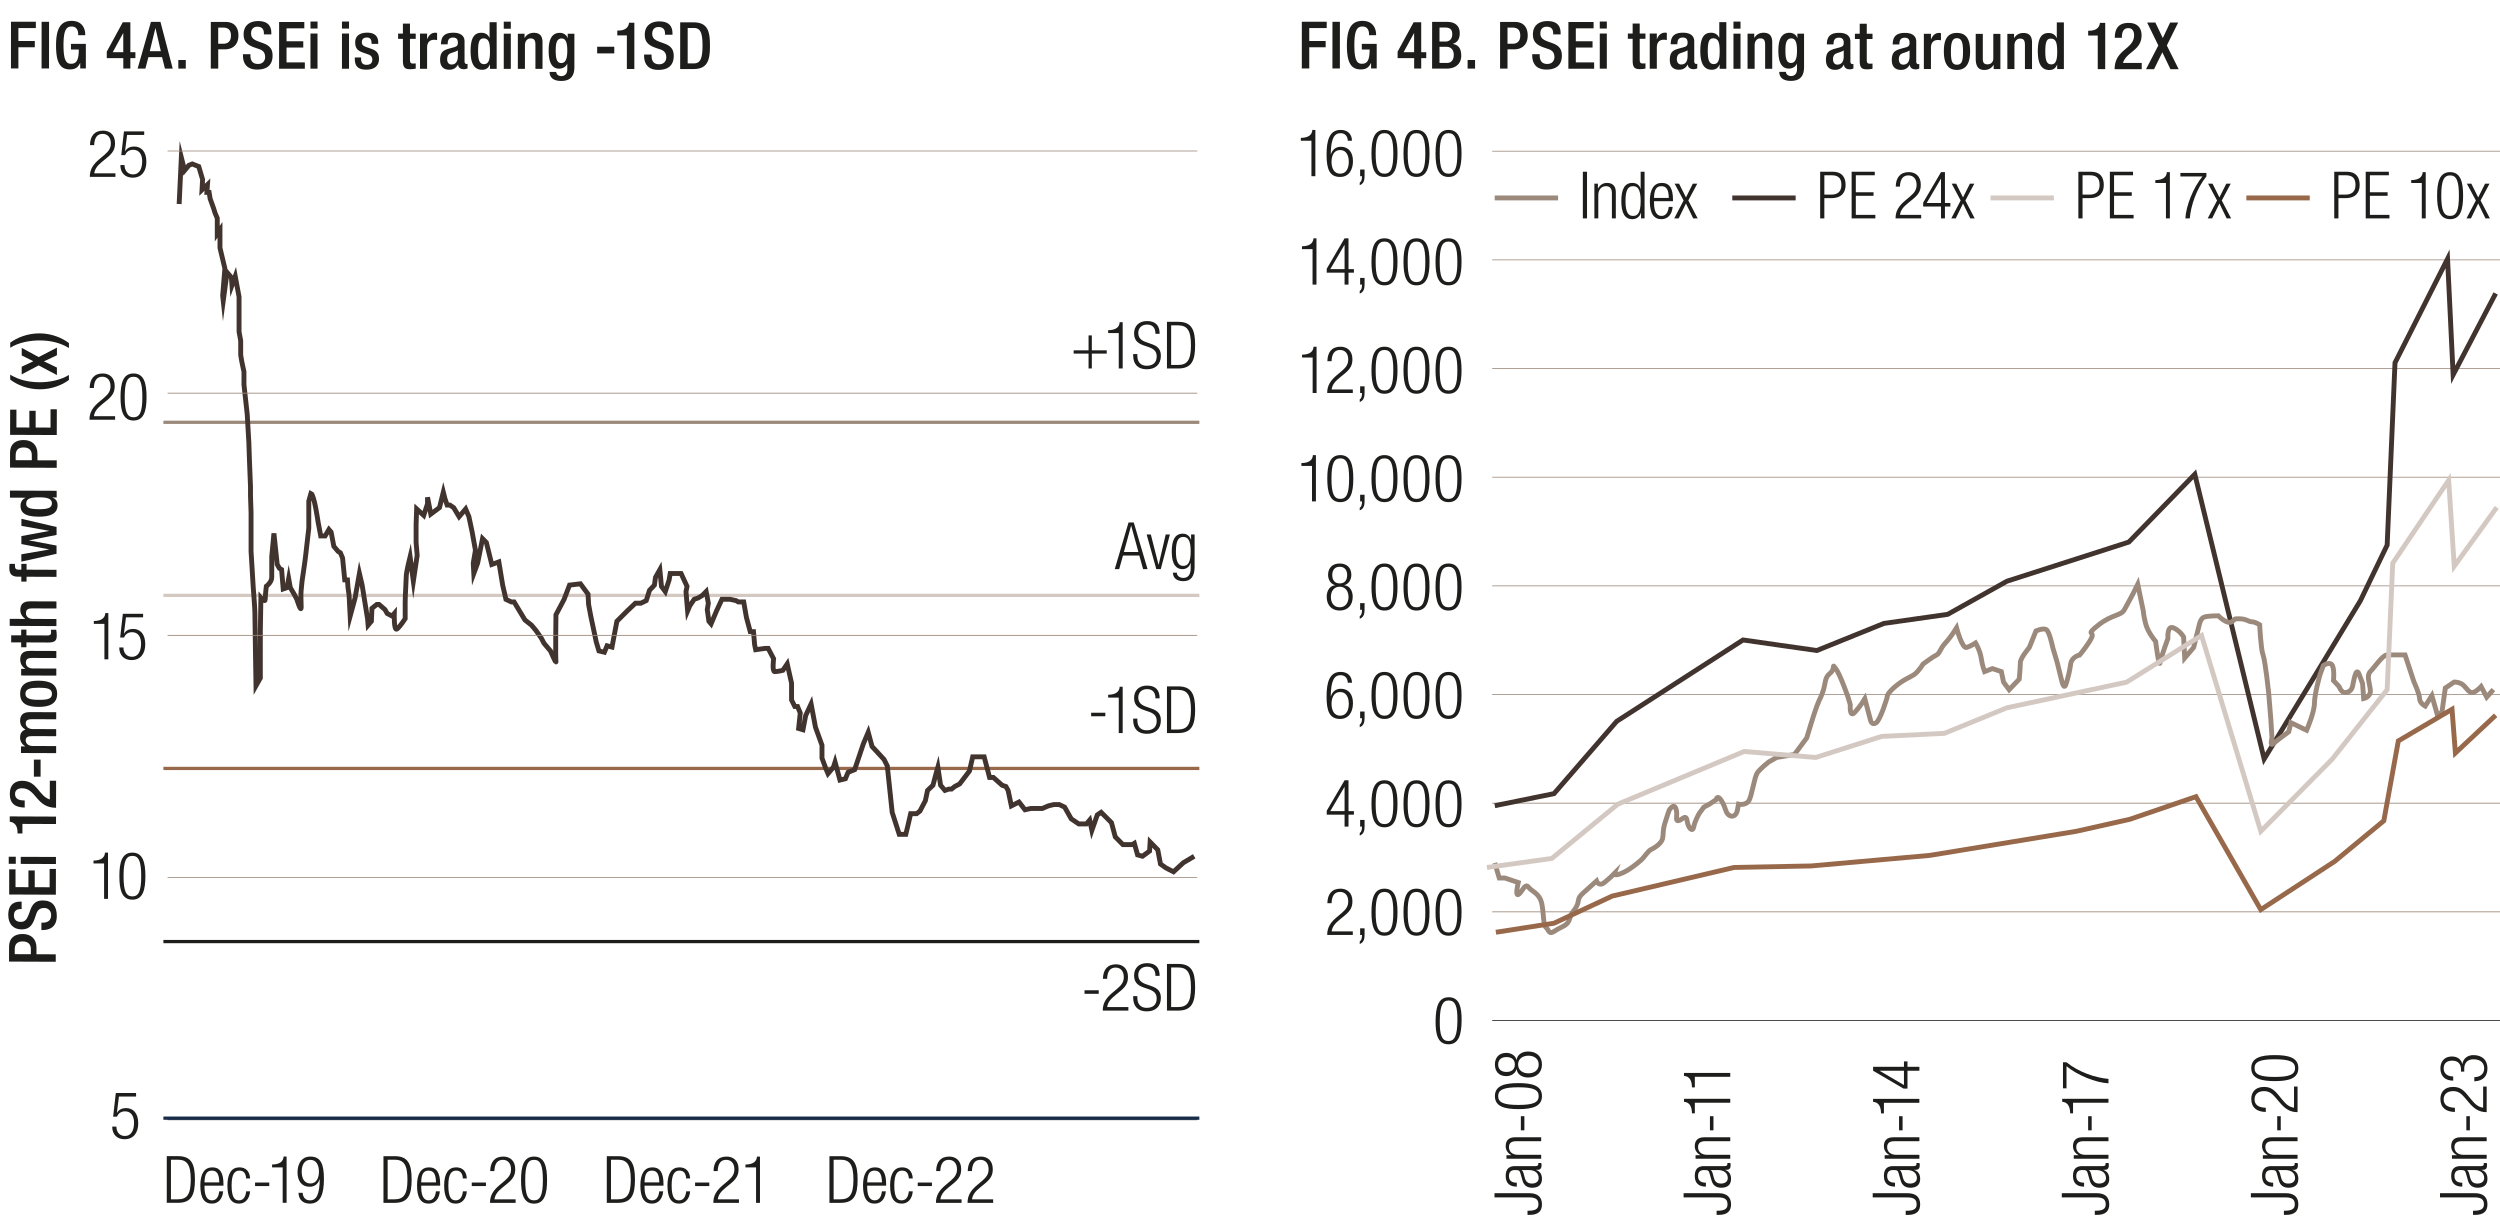<svg xmlns="http://www.w3.org/2000/svg" id="Formated" viewBox="0 0 765 376.27"><defs><style>.cls-1,.cls-11,.cls-2,.cls-3,.cls-4,.cls-9{fill:none}.cls-1,.cls-11,.cls-2,.cls-4{stroke-miterlimit:10;stroke-width:1.5px}.cls-1{stroke:#976849}.cls-2{stroke:#9b897c}.cls-3{stroke:#9c8a7d}.cls-3,.cls-9{stroke-linejoin:round;stroke-width:.25px}.cls-4{stroke:#41332e}.cls-9{stroke:#1d1d1b}.cls-11{stroke:#d4c9c2}.cls-12{fill:#1d1d1b;stroke-width:0}</style></defs><g><path d="M2.77 294.24v-4.52c.01-2.74 1.74-3.93 4.18-3.92 2.56.01 4.22 1.52 4.21 4.2v2l5.9.02v2.28l-14.29-.06Zm6.67-2.25v-1.62c0-1.22-.65-2.28-2.45-2.29-1.54 0-2.48.61-2.48 2.43v1.46l4.94.02ZM12.66 282.34h.36c1.74 0 2.62-.75 2.63-2.33 0-1.44-1.02-2.16-2.08-2.17-1.5 0-2.16.75-2.54 2.03l-.54 1.56c-.8 2.08-1.89 2.97-3.93 2.96-2.6 0-4.04-1.78-4.03-4.46 0-3.66 2.29-4.03 3.77-4.03h.32v2.28h-.3c-1.3 0-2.06.57-2.06 1.99 0 .98.54 1.92 2.06 1.93 1.22 0 1.84-.61 2.42-2.13l.56-1.54c.72-2.02 1.83-2.89 3.79-2.89 3.04.01 4.3 1.86 4.29 4.74 0 3.54-2.37 4.33-4.37 4.32h-.34v-2.28ZM2.81 273.74v-7.72h1.94v5.44l3.95.02v-5.12h1.93v5.12l4.55.02v-5.6h1.93l-.02 7.88-14.28-.06ZM2.67 264.33v-2.16h2.16v2.16H2.67Zm3.68.02v-2.16l10.77.04v2.16l-10.77-.04ZM17.14 252.15l-10.28-.04v2.94H5.37v-.22c0-1.36-.31-2.94-2.11-3.35h-.28v-1.66l14.16.06v2.28ZM17.17 238.91l-.02 8.28c-6.16-.02-6.01-5.96-10.41-5.98-1.16 0-2.14.49-2.14 1.75 0 1.7 1.52 1.99 2.96 1.99v2.16c-2.83-.01-4.56-1.18-4.56-4.2 0-2.9 1.73-3.99 3.79-3.99 4.7.02 4.99 4.62 8.45 5.72v-5.74h1.93ZM10.37 237.67v-5.24h2.05v5.24h-2.05ZM6.42 230.43v-2.04h1.26v-.06c-.96-.54-1.54-1.57-1.54-2.59 0-1.54.74-2.18 1.65-2.49-1.04-.62-1.64-1.43-1.64-2.73 0-1.52.79-2.62 2.87-2.61l8.18.03v2.16l-7.39-.03c-1.4 0-1.94.41-1.94 1.29 0 .88.7 1.72 2.1 1.73l7.22.03v2.16l-7.39-.03c-1.4 0-1.94.41-1.94 1.31 0 .86.7 1.7 2.1 1.71l7.22.03v2.16l-10.77-.04ZM6.17 212.29c0-3.14 2.33-4.01 5.67-4 3.34.01 5.66 1.04 5.65 4.04 0 2.98-2.33 3.99-5.67 3.98-3.34-.01-5.66-.9-5.65-4.02Zm9.73.04c0-1.58-1.32-1.87-4.06-1.88-2.38 0-4.06.26-4.06 1.84 0 1.56 1.68 1.85 4.06 1.86 2.74.01 4.06-.26 4.06-1.82ZM6.47 206.71v-2.04h1.26v-.06c-.96-.54-1.54-1.57-1.54-2.77 0-1.64.75-2.68 2.93-2.67l8.12.03v2.16l-7.39-.03c-1.4 0-1.94.41-1.94 1.49 0 .88.7 1.72 2.1 1.73l7.22.03v2.16l-10.77-.04ZM6.48 198.06v-1.48l-3.06-.01v-2.16l3.06.01v-1.76h1.6v1.76l6.42.03c.84 0 1.14-.24 1.14-.98 0-.32-.02-.58-.06-.78h1.6c.12.47.18 1.07.18 1.75 0 1.46-.4 2.18-2.6 2.17l-6.68-.03v1.48h-1.6ZM2.97 191.53v-2.16l4.69.02.04-.06c-.92-.6-1.48-1.55-1.48-2.65 0-1.64.75-2.68 2.93-2.67l8.12.03v2.16l-7.39-.03c-1.4 0-1.94.41-1.94 1.49 0 .88.7 1.72 2.1 1.73l7.22.03v2.16l-14.29-.06ZM8.12 176.47v1.5h-1.6v-1.5h-1c-2.04 0-2.68-.99-2.67-2.75 0-.46.02-.86.06-1.18h1.66v.61c0 .8.3 1.16 1.02 1.16h.94v-1.76h1.6v1.77l9.16.04v2.16l-9.17-.04ZM6.53 171.86v-2.24l8.49-1.47v-.04l-8.48-1.63v-2.44l8.49-1.57v-.04l-8.48-1.51v-2.16l10.76 2.5v2.42l-8.37 1.65v.04l8.36 1.57v2.52l-10.77 2.4ZM16.01 152.2v.04c.7.28 1.6.83 1.6 2.37 0 2.52-2.11 3.51-5.81 3.5-4.78-.02-5.52-1.7-5.52-3.34 0-1.16.58-2.04 1.55-2.43v-.04l-4.78-.02v-2.16l14.29.06v2.04h-1.32Zm-8 1.92c0 1.24 1 1.68 3.9 1.7 2.44 0 3.98-.3 3.98-1.8 0-1.48-1.52-1.83-3.82-1.84-2.58-.01-4.06.28-4.06 1.94ZM3.07 143.09v-4.52c.01-2.74 1.74-3.93 4.18-3.92 2.56.01 4.22 1.52 4.21 4.2v2l5.9.02v2.28l-14.29-.06Zm6.66-2.26v-1.62c0-1.22-.65-2.28-2.45-2.29-1.54 0-2.48.61-2.49 2.43v1.46l4.94.02ZM3.09 133.07l.02-7.72h1.92l-.01 5.45 3.96.02v-5.12h1.93v5.12l4.55.02v-5.6h1.93l-.02 7.88-14.28-.06ZM3.12 114.65c2.68 1.61 5.58 2.3 8.98 2.32 3 .01 6.48-.65 8.99-2.24v1.54c-2.09 1.57-5.33 2.88-8.99 2.86-3.66-.01-6.9-1.39-8.98-2.98v-1.5ZM11.83 111.81l-5.19 2.76v-2.36l3.57-1.67-3.56-1.77v-2.32l5.18 2.82 5.59-2.9v2.34l-3.99 1.86 3.98 1.9v2.3l-5.58-2.96Z" class="cls-12"/><path d="M21.1 106.49c-2.68-1.61-5.58-2.3-8.98-2.32-3-.01-6.48.65-8.99 2.24v-1.54c2.09-1.57 5.33-2.88 8.99-2.86 3.66.01 6.9 1.39 8.98 2.98v1.5Z" class="cls-12"/></g><g><path d="M27.54 44.41c.04-2.74 1.34-4.44 4-4.44 1.92 0 3.66 1.14 3.66 3.84 0 1.72-.52 2.86-2.34 4.36l-1.54 1.26c-1.48 1.22-2.26 2.14-2.48 3.62h6.48v1.08h-7.84c0-2.34 1.06-3.86 2.96-5.46l1.52-1.28c1.42-1.2 1.96-2.16 1.96-3.52 0-1.88-1.04-2.9-2.5-2.9-1.62 0-2.52 1.08-2.6 3.44h-1.28ZM44.13 40.21v1.08h-5.24l-.62 4.94.04.04c.54-1.04 1.7-1.44 2.74-1.44 2.18 0 3.74 1.54 3.74 4.68 0 2.84-1.42 4.86-4.2 4.86-2.2 0-3.76-1.38-3.76-3.86h1.28c0 1.6.92 2.86 2.62 2.86s2.78-1.4 2.78-4.06c0-1.96-.86-3.48-2.76-3.48-1.06 0-2.04.5-2.44 1.64h-1.2l.82-7.26h6.2Z" class="cls-12"/></g><g><path d="M27.44 118.72c.04-2.74 1.34-4.44 4-4.44 1.92 0 3.66 1.14 3.66 3.84 0 1.72-.52 2.86-2.34 4.36l-1.54 1.26c-1.48 1.22-2.26 2.14-2.48 3.62h6.48v1.08h-7.84c0-2.34 1.06-3.86 2.96-5.46l1.52-1.28c1.42-1.2 1.96-2.16 1.96-3.52 0-1.88-1.04-2.9-2.5-2.9-1.62 0-2.52 1.08-2.6 3.44h-1.28ZM40.86 114.28c3.22 0 3.98 3.02 3.98 7.2s-.76 7.2-3.98 7.2-3.98-3.02-3.98-7.2.76-7.2 3.98-7.2Zm0 13.41c1.94 0 2.7-1.66 2.7-6.2s-.76-6.2-2.7-6.2-2.7 1.66-2.7 6.2.76 6.2 2.7 6.2Z" class="cls-12"/></g><g><path d="M31.95 190.91h-3.24v-.88c2.38-.02 3.44-.96 3.52-2.44h.92v14.16h-1.2v-10.84ZM43.79 187.83v1.08h-5.24l-.62 4.94.04.04c.54-1.04 1.7-1.44 2.74-1.44 2.18 0 3.74 1.54 3.74 4.68 0 2.84-1.42 4.86-4.2 4.86-2.2 0-3.76-1.38-3.76-3.86h1.28c0 1.6.92 2.86 2.62 2.86s2.78-1.4 2.78-4.06c0-1.96-.86-3.48-2.76-3.48-1.06 0-2.04.5-2.44 1.64h-1.2l.82-7.26h6.2Z" class="cls-12"/></g><g><path d="M31.85 264.22h-3.24v-.88c2.38-.02 3.44-.96 3.52-2.44h.92v14.16h-1.2v-10.84ZM40.51 260.9c3.22 0 3.98 3.02 3.98 7.2s-.76 7.2-3.98 7.2-3.98-3.02-3.98-7.2.76-7.2 3.98-7.2Zm0 13.4c1.94 0 2.7-1.66 2.7-6.2s-.76-6.2-2.7-6.2-2.7 1.66-2.7 6.2.76 6.2 2.7 6.2Z" class="cls-12"/></g><path d="M41.64 334.45v1.08H36.4l-.62 4.94.04.04c.54-1.04 1.7-1.44 2.74-1.44 2.18 0 3.74 1.54 3.74 4.68 0 2.84-1.42 4.86-4.2 4.86-2.2 0-3.76-1.38-3.76-3.86h1.28c0 1.6.92 2.86 2.62 2.86s2.78-1.4 2.78-4.06c0-1.96-.86-3.48-2.76-3.48-1.06 0-2.04.5-2.44 1.64h-1.2l.82-7.26h6.2Z" class="cls-12"/><g><path d="M333.1 108.2h-4.56v-1h4.56v-4.56h1v4.56h4.56v1h-4.56v4.56h-1v-4.56ZM342.34 101.92h-3.24v-.88c2.38-.02 3.44-.96 3.52-2.44h.92v14.16h-1.2v-10.84ZM353.57 102.14c0-1.76-.82-2.82-2.56-2.82s-2.7 1.14-2.7 2.56c0 4.26 6.92 1.92 6.92 6.94 0 2.76-1.72 4.18-4.32 4.18s-4.16-1.44-4.16-4.24v-.42h1.28v.54c0 1.82.96 3.04 2.84 3.04s3.08-.9 3.08-2.9c0-4.24-6.92-1.82-6.92-7 0-2.24 1.46-3.78 3.94-3.78 2.66 0 3.88 1.36 3.88 3.9h-1.28ZM357.09 98.48h3.44c4.16 0 5.18 2.48 5.18 7.14s-1.02 7.14-5.18 7.14h-3.44V98.48Zm1.28 13.2h2.08c2.8 0 3.98-1.4 3.98-6.04s-1.18-6.08-3.98-6.08h-2.08v12.12Z" class="cls-12"/></g><g><path d="M338.23 218.09v1.08h-4.34v-1.08h4.34ZM342.34 213.47h-3.24v-.88c2.38-.02 3.44-.96 3.52-2.44h.92v14.16h-1.2v-10.84ZM353.57 213.69c0-1.76-.82-2.82-2.56-2.82s-2.7 1.14-2.7 2.56c0 4.26 6.92 1.92 6.92 6.94 0 2.76-1.72 4.18-4.32 4.18s-4.16-1.44-4.16-4.24v-.42h1.28v.54c0 1.82.96 3.04 2.84 3.04s3.08-.9 3.08-2.9c0-4.24-6.92-1.82-6.92-7 0-2.24 1.46-3.78 3.94-3.78 2.66 0 3.88 1.36 3.88 3.9h-1.28ZM357.09 210.03h3.44c4.16 0 5.18 2.48 5.18 7.14s-1.02 7.14-5.18 7.14h-3.44v-14.28Zm1.28 13.2h2.08c2.8 0 3.98-1.4 3.98-6.04s-1.18-6.08-3.98-6.08h-2.08v12.12Z" class="cls-12"/></g><g><path d="M345.33 159.88h1.6l4.22 14.28h-1.36l-1.16-4.16h-5l-1.16 4.16h-1.36l4.22-14.28Zm3.02 9.04-2.2-8.04h-.04l-2.2 8.04h4.44ZM350.87 163.54h1.28l2.36 9.26h.04l2.16-9.26h1.28l-2.8 10.62h-1.36l-2.96-10.62ZM364.47 163.54h1.08v9.86c0 2.94-1.08 4.44-3.48 4.44-2.06 0-3.14-1.08-3.16-2.6h1.2c0 1 .94 1.6 2 1.6 1.46 0 2.24-1.02 2.24-2.9v-1.68h-.04c-.38 1.3-1.38 1.9-2.48 1.9-1.64 0-3.28-1.08-3.28-5.32 0-3.66 1.06-5.54 3.4-5.54 1.16 0 2.1.68 2.48 1.88h.04v-1.64Zm-2.38 9.62c1.42 0 2.26-1.04 2.26-4.44s-.84-4.42-2.26-4.42-2.26 1.04-2.26 4.42.84 4.44 2.26 4.44Z" class="cls-12"/></g><g><path d="M51.03 353.78h3.44c4.16 0 5.18 2.48 5.18 7.14s-1.02 7.14-5.18 7.14h-3.44v-14.28Zm1.28 13.21h2.08c2.8 0 3.98-1.4 3.98-6.04s-1.18-6.08-3.98-6.08h-2.08v12.12ZM68.28 364.55c-.18 2.26-1.42 3.76-3.42 3.76-2.24 0-3.56-1.56-3.56-5.56 0-3.68 1.32-5.54 3.66-5.54s3.42 1.62 3.42 5.16v.44h-5.8v.5c0 3.06 1.08 4 2.26 4 1.26 0 2.04-.9 2.24-2.76h1.2Zm-1.18-2.74c-.04-2.64-.78-3.6-2.26-3.6s-2.22.96-2.26 3.6h4.52ZM76.53 364.55c-.18 2.26-1.42 3.76-3.38 3.76-2.24 0-3.56-1.56-3.56-5.56 0-3.68 1.32-5.54 3.66-5.54 2 0 3.16 1.22 3.28 3.4h-1.2c-.14-1.66-.8-2.4-2.08-2.4s-2.38.8-2.38 4.56c0 4 1.14 4.54 2.26 4.54 1.22 0 2-.9 2.2-2.76h1.2ZM82.39 361.85v1.08h-4.34v-1.08h4.34ZM86.5 357.22h-3.24v-.88c2.38-.02 3.44-.96 3.52-2.44h.92v14.16h-1.2v-10.84ZM92.62 364.99c.06 1.38.84 2.32 2.24 2.32 1.96 0 2.92-1.76 2.98-6.44l-.04-.04c-.46 1.46-1.54 2.32-3.04 2.32-2.46 0-3.72-1.8-3.72-4.4s1.22-4.84 3.94-4.84c3.2 0 4.14 2.36 4.14 6.82s-.92 7.58-4.32 7.58c-2.24 0-3.42-1.38-3.46-3.32h1.28Zm2.34-2.84c1.94 0 2.64-1.8 2.64-3.62s-.7-3.62-2.64-3.62-2.64 1.8-2.64 3.62.68 3.62 2.64 3.62Z" class="cls-12"/></g><g><path d="M117.34 353.79h3.44c4.16 0 5.18 2.48 5.18 7.14s-1.02 7.14-5.18 7.14h-3.44v-14.28Zm1.28 13.2h2.08c2.8 0 3.98-1.4 3.98-6.04s-1.18-6.08-3.98-6.08h-2.08v12.12ZM134.59 364.55c-.18 2.26-1.42 3.76-3.42 3.76-2.24 0-3.56-1.56-3.56-5.56 0-3.68 1.32-5.54 3.66-5.54s3.42 1.62 3.42 5.16v.44h-5.8v.5c0 3.06 1.08 4 2.26 4 1.26 0 2.04-.9 2.24-2.76h1.2Zm-1.18-2.74c-.04-2.64-.78-3.6-2.26-3.6s-2.22.96-2.26 3.6h4.52ZM142.85 364.55c-.18 2.26-1.42 3.76-3.38 3.76-2.24 0-3.56-1.56-3.56-5.56 0-3.68 1.32-5.54 3.66-5.54 2 0 3.16 1.22 3.28 3.4h-1.2c-.14-1.66-.8-2.4-2.08-2.4s-2.38.8-2.38 4.56c0 4 1.14 4.54 2.26 4.54 1.22 0 2-.9 2.2-2.76h1.2ZM148.7 361.85v1.08h-4.34v-1.08h4.34ZM150 358.35c.04-2.74 1.34-4.44 4-4.44 1.92 0 3.66 1.14 3.66 3.84 0 1.72-.52 2.86-2.34 4.36l-1.54 1.26c-1.48 1.22-2.26 2.14-2.48 3.62h6.48v1.08h-7.84c0-2.34 1.06-3.86 2.96-5.46l1.52-1.28c1.42-1.2 1.96-2.16 1.96-3.52 0-1.88-1.04-2.9-2.5-2.9-1.62 0-2.52 1.08-2.6 3.44H150ZM163.42 353.91c3.22 0 3.98 3.02 3.98 7.2s-.76 7.2-3.98 7.2-3.98-3.02-3.98-7.2.76-7.2 3.98-7.2Zm0 13.4c1.94 0 2.7-1.66 2.7-6.2s-.76-6.2-2.7-6.2-2.7 1.66-2.7 6.2.76 6.2 2.7 6.2Z" class="cls-12"/></g><g><path d="M185.68 353.79h3.44c4.16 0 5.18 2.48 5.18 7.14s-1.02 7.14-5.18 7.14h-3.44v-14.28Zm1.28 13.2h2.08c2.8 0 3.98-1.4 3.98-6.04s-1.18-6.08-3.98-6.08h-2.08v12.12ZM202.93 364.55c-.18 2.26-1.42 3.76-3.42 3.76-2.24 0-3.56-1.56-3.56-5.56 0-3.68 1.32-5.54 3.66-5.54s3.42 1.62 3.42 5.16v.44h-5.8v.5c0 3.06 1.08 4 2.26 4 1.26 0 2.04-.9 2.24-2.76h1.2Zm-1.18-2.74c-.04-2.64-.78-3.6-2.26-3.6s-2.22.96-2.26 3.6h4.52ZM211.18 364.55c-.18 2.26-1.42 3.76-3.38 3.76-2.24 0-3.56-1.56-3.56-5.56 0-3.68 1.32-5.54 3.66-5.54 2 0 3.16 1.22 3.28 3.4h-1.2c-.14-1.66-.8-2.4-2.08-2.4s-2.38.8-2.38 4.56c0 4 1.14 4.54 2.26 4.54 1.22 0 2-.9 2.2-2.76h1.2ZM217.04 361.85v1.08h-4.34v-1.08h4.34ZM218.34 358.35c.04-2.74 1.34-4.44 4-4.44 1.92 0 3.66 1.14 3.66 3.84 0 1.72-.52 2.86-2.34 4.36l-1.54 1.26c-1.48 1.22-2.26 2.14-2.48 3.62h6.48v1.08h-7.84c0-2.34 1.06-3.86 2.96-5.46l1.52-1.28c1.42-1.2 1.96-2.16 1.96-3.52 0-1.88-1.04-2.9-2.5-2.9-1.62 0-2.52 1.08-2.6 3.44h-1.28ZM231.35 357.23h-3.24v-.88c2.38-.02 3.44-.96 3.52-2.44h.92v14.16h-1.2v-10.84Z" class="cls-12"/></g><g><path d="M253.81 353.79h3.44c4.16 0 5.18 2.48 5.18 7.14s-1.02 7.14-5.18 7.14h-3.44v-14.28Zm1.28 13.2h2.08c2.8 0 3.98-1.4 3.98-6.04s-1.18-6.08-3.98-6.08h-2.08v12.12ZM271.06 364.55c-.18 2.26-1.42 3.76-3.42 3.76-2.24 0-3.56-1.56-3.56-5.56 0-3.68 1.32-5.54 3.66-5.54s3.42 1.62 3.42 5.16v.44h-5.8v.5c0 3.06 1.08 4 2.26 4 1.26 0 2.04-.9 2.24-2.76h1.2Zm-1.18-2.74c-.04-2.64-.78-3.6-2.26-3.6s-2.22.96-2.26 3.6h4.52ZM279.31 364.55c-.18 2.26-1.42 3.76-3.38 3.76-2.24 0-3.56-1.56-3.56-5.56 0-3.68 1.32-5.54 3.66-5.54 2 0 3.16 1.22 3.28 3.4h-1.2c-.14-1.66-.8-2.4-2.08-2.4s-2.38.8-2.38 4.56c0 4 1.14 4.54 2.26 4.54 1.22 0 2-.9 2.2-2.76h1.2ZM285.17 361.85v1.08h-4.34v-1.08h4.34ZM286.46 358.35c.04-2.74 1.34-4.44 4-4.44 1.92 0 3.66 1.14 3.66 3.84 0 1.72-.52 2.86-2.34 4.36l-1.54 1.26c-1.48 1.22-2.26 2.14-2.48 3.62h6.48v1.08h-7.84c0-2.34 1.06-3.86 2.96-5.46l1.52-1.28c1.42-1.2 1.96-2.16 1.96-3.52 0-1.88-1.04-2.9-2.5-2.9-1.62 0-2.52 1.08-2.6 3.44h-1.28ZM296.13 358.35c.04-2.74 1.34-4.44 4-4.44 1.92 0 3.66 1.14 3.66 3.84 0 1.72-.52 2.86-2.34 4.36l-1.54 1.26c-1.48 1.22-2.26 2.14-2.48 3.62h6.48v1.08h-7.84c0-2.34 1.06-3.86 2.96-5.46l1.52-1.28c1.42-1.2 1.96-2.16 1.96-3.52 0-1.88-1.04-2.9-2.5-2.9-1.62 0-2.52 1.08-2.6 3.44h-1.28Z" class="cls-12"/></g><g><path d="M51.28 342.64h315.07" class="cls-9"/><path fill="none" stroke="#9b897c" stroke-linejoin="round" d="M50 129.22h317"/><path fill="none" stroke="#d4c9c2" stroke-linejoin="round" d="M50 182.18h317"/><path fill="none" stroke="#976849" stroke-linejoin="round" d="M50 235.15h317"/><path fill="none" stroke="#1d1d1b" stroke-linejoin="round" d="M50 288.11h317"/><path fill="none" stroke="#162c49" stroke-linejoin="round" d="M50 342.15h317"/><path d="m54.82 62.43.67-14.23 1 3.95 1.33-1.58 1-.4 2 .79 1.17 3.95-.17 3.16 1.66-1.58-.17 2.37h.67l.33 1.98 1 2.77.5 1.58.67 1.58v4.74l.83-1.19v5.53l1.5 6.32-.67 8.3.17 1.58 1.17-8.7 1.33 1.58.17 2.37 1-2.77 1.17 6.32v10.67l.5 2.77v4.35l.33 1.98.67 3.16v3.95l1 9.09.5 8.7.17 5.14.33 8.3v2.77l.17 5.14v11.86l.67 11.07s.5 6.32.5 7.51.17 11.86.17 11.86l.17 10.67 1.33-2.37v-14.23l.17-10.28s1.33 1.58 1.33.4.33-3.95.33-3.95 1.66-1.19 1.66-2.77v-6.32l.14-1.46.53-5.65 1 9.49.67 1.19.67.4.5 5.93 1.17-.4.5-2.77.5 2.77L90 181.8l.83 1.58s1.33 4.35 1.33 2.37-.17-3.56 0-5.14.17-2.37.5-4.35.83-5.93.83-5.93l1-8.7v-8.3l.67-2.37c1 .4 2.16 8.7 2.16 8.7l.83 4.35h1.33l1.17-1.98.67.79.83 4.35 1.33 1.58.67.4.67 1.58.67 6.72h.83l.17 2.37.33 2.37.33 6.32 1.5-5.53 1.33-7.51.83 3.56 1.33 8.3.33 1.98.17 1.98 1-1.19.17-3.95 1.5-1.19h.67l1.83 1.58.67 1.19 1.5.79.67-.79s-.17 5.53.83 4.74 2.5-3.16 2.5-3.16v-5.14c0-1.98.33-6.72.33-7.9s1.17-5.93 1.17-5.93l1 7.51 1.17-7.9-.33-3.95v-5.53l.17-4.74 2.16 1.98 1.17-3.56v-1.98l1 5.14 2.66-1.98 1.17-4.74.5 1.98.67 1.98h.83l1.17.79 1.66 2.77 2-2.37 1 2.37 1 4.74 1 5.53-.67 3.95.17 3.16 1.17-3.16 1.5-7.51 1.17 1.19 1.66 6.72 2.16-.79 1.17 7.11 1 4.35 1.66.79h.83l3.33 5.53 2 1.58 1.33 1.58 1.66 2.37.83 1.58 2 2.37s1.83 4.35 1.66 3.16 0-14.23 0-14.23l2.5-4.74 1.66-4.35 3.33-.4 2.33 3.16.17 3.16.67 3.56 1.17 5.53.5 2.37.83 2.77 1.66.4.83-1.98 1.5.4 1.5-7.9 3.16-3.16 2.5-2.37h1.66l1.66-.79 1-3.16 1.5-1.58.33-2.37 1.33-2.37.5 5.14 1.17 1.58 1.17-3.56.33-1.98h3.33l1.83 3.95-.33 1.58.5 5.93.67-1.58 1.33-1.98 1.17-.4 1.33-.79 1.17-1.19.67 3.56-.33 1.98.5 3.56.67.79 1.66-3.95 1.66-3.56h2.5l1.83.4.67.4h1.66l.83 4.74 1.17 4.35h1l.33 3.95.33 1.58 2.83-.4h1l1.66 3.16s-.5 3.95.33 3.95 2.5-.4 2.5-.4l1.33-1.98 1.33 5.93v5.14l1 1.98h.83l.83 1.98-.5 4.74 1.33.4.83-4.35 1.66-3.56 1.33 7.11 2 5.53v3.95l1.17 3.16.67 1.58 1.66-1.98.5-1.58 1.5 5.53 1.66-.4.83-1.98 2-.79 2.66-7.9 1.5-3.56 1.17 4.35 1.83 1.98 1.83 1.98 1 1.98 1.5 14.23 2.16 6.72h2l.67-2.77.83-3.56h1.83l1-.79 1.66-3.16.67-3.16 1.66-1.58.83-3.16.67-2.37.83 5.53 1.33 1.58 1.17-.4h.83l1-.79 1.5-.79 3-3.95 1-4.35h3.5l1.66 6.32h1.17l2.66 2.37 1.17.4.67 1.19 1 4.74 2.33-1.19 1.83 2.37 1.83-.4h3.5l1.83-.79 1.66-.4h1.66l1.66.79 2 3.56 2.33 1.58h2.33l1-1.19.67 3.16 1.66-4.74 1.17-.79 3.16 3.16 1.17 4.35 2.33 2.37h2.83l.67-.4 1 3.56 1.5.4 2.16-1.58.17-2.77 1.17 1.19 1.17 1.19.83 4.35 1.66 1.19 2.33 1.19 3-2.77 3.33-1.98" class="cls-4"/><path d="M51.28 268.53h315.07M51.28 194.42h315.07M51.28 120.31h315.07M51.28 46.2h315.07" class="cls-3"/></g><g><path d="M336.21 303.02v1.08h-4.34v-1.08h4.34ZM337.5 299.52c.04-2.74 1.34-4.44 4-4.44 1.92 0 3.66 1.14 3.66 3.84 0 1.72-.52 2.86-2.34 4.36l-1.54 1.26c-1.48 1.22-2.26 2.14-2.48 3.62h6.48v1.08h-7.84c0-2.34 1.06-3.86 2.96-5.46l1.52-1.28c1.42-1.2 1.96-2.16 1.96-3.52 0-1.88-1.04-2.9-2.5-2.9-1.62 0-2.52 1.08-2.6 3.44h-1.28ZM353.57 298.62c0-1.76-.82-2.82-2.56-2.82s-2.7 1.14-2.7 2.56c0 4.26 6.92 1.92 6.92 6.94 0 2.76-1.72 4.18-4.32 4.18s-4.16-1.44-4.16-4.24v-.42h1.28v.54c0 1.82.96 3.04 2.84 3.04s3.08-.9 3.08-2.9c0-4.24-6.92-1.82-6.92-7 0-2.24 1.46-3.78 3.94-3.78 2.66 0 3.88 1.36 3.88 3.9h-1.28ZM357.09 294.96h3.44c4.16 0 5.18 2.48 5.18 7.14s-1.02 7.14-5.18 7.14h-3.44v-14.28Zm1.28 13.2h2.08c2.8 0 3.98-1.4 3.98-6.04s-1.18-6.08-3.98-6.08h-2.08v12.12Z" class="cls-12"/></g><g><path d="M401.3 43.07h-3.24v-.88c2.38-.02 3.44-.96 3.52-2.44h.92v14.16h-1.2V43.07ZM412.43 43.07c-.06-1.38-.84-2.32-2.24-2.32-1.96 0-2.92 1.76-2.98 6.44l.04.04c.46-1.46 1.54-2.32 3.04-2.32 2.46 0 3.72 1.8 3.72 4.4s-1.22 4.84-3.94 4.84c-3.2 0-4.14-2.36-4.14-6.82s.92-7.58 4.32-7.58c2.24 0 3.42 1.38 3.46 3.32h-1.28Zm-2.34 10.08c1.96 0 2.64-1.8 2.64-3.62s-.68-3.62-2.64-3.62-2.64 1.8-2.64 3.62.7 3.62 2.64 3.62ZM416.2 51.87h1.36v2.04c0 1.18-.24 2.3-1.48 2.76v-.8c.52-.32.68-.88.7-1.96h-.58v-2.04ZM423.65 39.75c3.22 0 3.98 3.02 3.98 7.2s-.76 7.2-3.98 7.2-3.98-3.02-3.98-7.2.76-7.2 3.98-7.2Zm0 13.4c1.94 0 2.7-1.66 2.7-6.2s-.76-6.2-2.7-6.2-2.7 1.66-2.7 6.2.76 6.2 2.7 6.2ZM433.45 39.75c3.22 0 3.98 3.02 3.98 7.2s-.76 7.2-3.98 7.2-3.98-3.02-3.98-7.2.76-7.2 3.98-7.2Zm0 13.4c1.94 0 2.7-1.66 2.7-6.2s-.76-6.2-2.7-6.2-2.7 1.66-2.7 6.2.76 6.2 2.7 6.2ZM443.25 39.75c3.22 0 3.98 3.02 3.98 7.2s-.76 7.2-3.98 7.2-3.98-3.02-3.98-7.2.76-7.2 3.98-7.2Zm0 13.4c1.94 0 2.7-1.66 2.7-6.2s-.76-6.2-2.7-6.2-2.7 1.66-2.7 6.2.76 6.2 2.7 6.2Z" class="cls-12"/></g><g><path d="M401.64 76.24h-3.24v-.88c2.38-.02 3.44-.96 3.52-2.44h.92v14.16h-1.2V76.24ZM411.44 83.44h-5.46v-1.2l5.46-9.32h1.2v9.44h1.66v1.08h-1.66v3.64h-1.2v-3.64Zm0-1.08v-7.4h-.04l-4.34 7.4h4.38ZM416.2 85.04h1.36v2.04c0 1.18-.24 2.3-1.48 2.76v-.8c.52-.32.68-.88.7-1.96h-.58v-2.04ZM423.65 72.92c3.22 0 3.98 3.02 3.98 7.2s-.76 7.2-3.98 7.2-3.98-3.02-3.98-7.2.76-7.2 3.98-7.2Zm0 13.4c1.94 0 2.7-1.66 2.7-6.2s-.76-6.2-2.7-6.2-2.7 1.66-2.7 6.2.76 6.2 2.7 6.2ZM433.45 72.92c3.22 0 3.98 3.02 3.98 7.2s-.76 7.2-3.98 7.2-3.98-3.02-3.98-7.2.76-7.2 3.98-7.2Zm0 13.4c1.94 0 2.7-1.66 2.7-6.2s-.76-6.2-2.7-6.2-2.7 1.66-2.7 6.2.76 6.2 2.7 6.2ZM443.25 72.92c3.22 0 3.98 3.02 3.98 7.2s-.76 7.2-3.98 7.2-3.98-3.02-3.98-7.2.76-7.2 3.98-7.2Zm0 13.4c1.94 0 2.7-1.66 2.7-6.2s-.76-6.2-2.7-6.2-2.7 1.66-2.7 6.2.76 6.2 2.7 6.2Z" class="cls-12"/></g><g><path d="M401.67 109.41h-3.24v-.88c2.38-.02 3.44-.96 3.52-2.44h.92v14.16h-1.2v-10.84ZM406.18 110.53c.04-2.74 1.34-4.44 4-4.44 1.92 0 3.66 1.14 3.66 3.84 0 1.72-.52 2.86-2.34 4.36l-1.54 1.26c-1.48 1.22-2.26 2.14-2.48 3.62h6.48v1.08h-7.84c0-2.34 1.06-3.86 2.96-5.46l1.52-1.28c1.42-1.2 1.96-2.16 1.96-3.52 0-1.88-1.04-2.9-2.5-2.9-1.62 0-2.52 1.08-2.6 3.44h-1.28ZM416.2 118.21h1.36v2.04c0 1.18-.24 2.3-1.48 2.76v-.8c.52-.32.68-.88.7-1.96h-.58v-2.04ZM423.65 106.09c3.22 0 3.98 3.02 3.98 7.2s-.76 7.2-3.98 7.2-3.98-3.02-3.98-7.2.76-7.2 3.98-7.2Zm0 13.4c1.94 0 2.7-1.66 2.7-6.2s-.76-6.2-2.7-6.2-2.7 1.66-2.7 6.2.76 6.2 2.7 6.2ZM433.45 106.09c3.22 0 3.98 3.02 3.98 7.2s-.76 7.2-3.98 7.2-3.98-3.02-3.98-7.2.76-7.2 3.98-7.2Zm0 13.4c1.94 0 2.7-1.66 2.7-6.2s-.76-6.2-2.7-6.2-2.7 1.66-2.7 6.2.76 6.2 2.7 6.2ZM443.25 106.09c3.22 0 3.98 3.02 3.98 7.2s-.76 7.2-3.98 7.2-3.98-3.02-3.98-7.2.76-7.2 3.98-7.2Zm0 13.4c1.94 0 2.7-1.66 2.7-6.2s-.76-6.2-2.7-6.2-2.7 1.66-2.7 6.2.76 6.2 2.7 6.2Z" class="cls-12"/></g><g><path d="M401.47 142.58h-3.24v-.88c2.38-.02 3.44-.96 3.52-2.44h.92v14.16h-1.2v-10.84ZM410.13 139.26c3.22 0 3.98 3.02 3.98 7.2s-.76 7.2-3.98 7.2-3.98-3.02-3.98-7.2.76-7.2 3.98-7.2Zm0 13.4c1.94 0 2.7-1.66 2.7-6.2s-.76-6.2-2.7-6.2-2.7 1.66-2.7 6.2.76 6.2 2.7 6.2ZM416.2 151.38h1.36v2.04c0 1.18-.24 2.3-1.48 2.76v-.8c.52-.32.68-.88.7-1.96h-.58v-2.04ZM423.65 139.26c3.22 0 3.98 3.02 3.98 7.2s-.76 7.2-3.98 7.2-3.98-3.02-3.98-7.2.76-7.2 3.98-7.2Zm0 13.4c1.94 0 2.7-1.66 2.7-6.2s-.76-6.2-2.7-6.2-2.7 1.66-2.7 6.2.76 6.2 2.7 6.2ZM433.45 139.26c3.22 0 3.98 3.02 3.98 7.2s-.76 7.2-3.98 7.2-3.98-3.02-3.98-7.2.76-7.2 3.98-7.2Zm0 13.4c1.94 0 2.7-1.66 2.7-6.2s-.76-6.2-2.7-6.2-2.7 1.66-2.7 6.2.76 6.2 2.7 6.2ZM443.25 139.26c3.22 0 3.98 3.02 3.98 7.2s-.76 7.2-3.98 7.2-3.98-3.02-3.98-7.2.76-7.2 3.98-7.2Zm0 13.4c1.94 0 2.7-1.66 2.7-6.2s-.76-6.2-2.7-6.2-2.7 1.66-2.7 6.2.76 6.2 2.7 6.2Z" class="cls-12"/></g><g><path d="M408.53 179.09v-.04c-1.4-.36-2.14-1.78-2.14-3.12 0-2.32 1.5-3.5 3.56-3.5s3.56 1.18 3.56 3.5c0 1.34-.72 2.76-2.14 3.12v.04c1.74.18 2.56 1.84 2.56 3.5 0 2.68-1.6 4.24-3.98 4.24s-3.98-1.56-3.98-4.24c0-1.66.82-3.32 2.56-3.5Zm1.42 6.74c1.8 0 2.7-1.44 2.7-3.14s-.9-3.16-2.7-3.16-2.7 1.44-2.7 3.16.9 3.14 2.7 3.14Zm0-7.3c1.54 0 2.28-1.04 2.28-2.54s-.74-2.56-2.28-2.56-2.28 1.04-2.28 2.56.76 2.54 2.28 2.54ZM416.2 184.55h1.36v2.04c0 1.18-.24 2.3-1.48 2.76v-.8c.52-.32.68-.88.7-1.96h-.58v-2.04ZM423.65 172.43c3.22 0 3.98 3.02 3.98 7.2s-.76 7.2-3.98 7.2-3.98-3.02-3.98-7.2.76-7.2 3.98-7.2Zm0 13.4c1.94 0 2.7-1.66 2.7-6.2s-.76-6.2-2.7-6.2-2.7 1.66-2.7 6.2.76 6.2 2.7 6.2ZM433.45 172.43c3.22 0 3.98 3.02 3.98 7.2s-.76 7.2-3.98 7.2-3.98-3.02-3.98-7.2.76-7.2 3.98-7.2Zm0 13.4c1.94 0 2.7-1.66 2.7-6.2s-.76-6.2-2.7-6.2-2.7 1.66-2.7 6.2.76 6.2 2.7 6.2ZM443.25 172.43c3.22 0 3.98 3.02 3.98 7.2s-.76 7.2-3.98 7.2-3.98-3.02-3.98-7.2.76-7.2 3.98-7.2Zm0 13.4c1.94 0 2.7-1.66 2.7-6.2s-.76-6.2-2.7-6.2-2.7 1.66-2.7 6.2.76 6.2 2.7 6.2Z" class="cls-12"/></g><g><path d="M412.43 208.92c-.06-1.38-.84-2.32-2.24-2.32-1.96 0-2.92 1.76-2.98 6.44l.04.04c.46-1.46 1.54-2.32 3.04-2.32 2.46 0 3.72 1.8 3.72 4.4s-1.22 4.84-3.94 4.84c-3.2 0-4.14-2.36-4.14-6.82s.92-7.58 4.32-7.58c2.24 0 3.42 1.38 3.46 3.32h-1.28ZM410.09 219c1.96 0 2.64-1.8 2.64-3.62s-.68-3.62-2.64-3.62-2.64 1.8-2.64 3.62.7 3.62 2.64 3.62ZM416.2 217.72h1.36v2.04c0 1.18-.24 2.3-1.48 2.76v-.8c.52-.32.68-.88.7-1.96h-.58v-2.04ZM423.65 205.6c3.22 0 3.98 3.02 3.98 7.2s-.76 7.2-3.98 7.2-3.98-3.02-3.98-7.2.76-7.2 3.98-7.2Zm0 13.4c1.94 0 2.7-1.66 2.7-6.2s-.76-6.2-2.7-6.2-2.7 1.66-2.7 6.2.76 6.2 2.7 6.2ZM433.45 205.6c3.22 0 3.98 3.02 3.98 7.2s-.76 7.2-3.98 7.2-3.98-3.02-3.98-7.2.76-7.2 3.98-7.2Zm0 13.4c1.94 0 2.7-1.66 2.7-6.2s-.76-6.2-2.7-6.2-2.7 1.66-2.7 6.2.76 6.2 2.7 6.2ZM443.25 205.6c3.22 0 3.98 3.02 3.98 7.2s-.76 7.2-3.98 7.2-3.98-3.02-3.98-7.2.76-7.2 3.98-7.2Zm0 13.4c1.94 0 2.7-1.66 2.7-6.2s-.76-6.2-2.7-6.2-2.7 1.66-2.7 6.2.76 6.2 2.7 6.2Z" class="cls-12"/></g><g><path d="M411.44 249.29h-5.46v-1.2l5.46-9.32h1.2v9.44h1.66v1.08h-1.66v3.64h-1.2v-3.64Zm0-1.08v-7.4h-.04l-4.34 7.4h4.38ZM416.2 250.89h1.36v2.04c0 1.18-.24 2.3-1.48 2.76v-.8c.52-.32.68-.88.7-1.96h-.58v-2.04ZM423.65 238.76c3.22 0 3.98 3.02 3.98 7.2s-.76 7.2-3.98 7.2-3.98-3.02-3.98-7.2.76-7.2 3.98-7.2Zm0 13.41c1.94 0 2.7-1.66 2.7-6.2s-.76-6.2-2.7-6.2-2.7 1.66-2.7 6.2.76 6.2 2.7 6.2ZM433.45 238.76c3.22 0 3.98 3.02 3.98 7.2s-.76 7.2-3.98 7.2-3.98-3.02-3.98-7.2.76-7.2 3.98-7.2Zm0 13.41c1.94 0 2.7-1.66 2.7-6.2s-.76-6.2-2.7-6.2-2.7 1.66-2.7 6.2.76 6.2 2.7 6.2ZM443.25 238.76c3.22 0 3.98 3.02 3.98 7.2s-.76 7.2-3.98 7.2-3.98-3.02-3.98-7.2.76-7.2 3.98-7.2Zm0 13.41c1.94 0 2.7-1.66 2.7-6.2s-.76-6.2-2.7-6.2-2.7 1.66-2.7 6.2.76 6.2 2.7 6.2Z" class="cls-12"/></g><g><path d="M406.18 276.37c.04-2.74 1.34-4.44 4-4.44 1.92 0 3.66 1.14 3.66 3.84 0 1.72-.52 2.86-2.34 4.36l-1.54 1.26c-1.48 1.22-2.26 2.14-2.48 3.62h6.48v1.08h-7.84c0-2.34 1.06-3.86 2.96-5.46l1.52-1.28c1.42-1.2 1.96-2.16 1.96-3.52 0-1.88-1.04-2.9-2.5-2.9-1.62 0-2.52 1.08-2.6 3.44h-1.28ZM416.2 284.06h1.36v2.04c0 1.18-.24 2.3-1.48 2.76v-.8c.52-.32.68-.88.7-1.96h-.58v-2.04ZM423.65 271.93c3.22 0 3.98 3.02 3.98 7.2s-.76 7.2-3.98 7.2-3.98-3.02-3.98-7.2.76-7.2 3.98-7.2Zm0 13.41c1.94 0 2.7-1.66 2.7-6.2s-.76-6.2-2.7-6.2-2.7 1.66-2.7 6.2.76 6.2 2.7 6.2ZM433.45 271.93c3.22 0 3.98 3.02 3.98 7.2s-.76 7.2-3.98 7.2-3.98-3.02-3.98-7.2.76-7.2 3.98-7.2Zm0 13.41c1.94 0 2.7-1.66 2.7-6.2s-.76-6.2-2.7-6.2-2.7 1.66-2.7 6.2.76 6.2 2.7 6.2ZM443.25 271.93c3.22 0 3.98 3.02 3.98 7.2s-.76 7.2-3.98 7.2-3.98-3.02-3.98-7.2.76-7.2 3.98-7.2Zm0 13.41c1.94 0 2.7-1.66 2.7-6.2s-.76-6.2-2.7-6.2-2.7 1.66-2.7 6.2.76 6.2 2.7 6.2Z" class="cls-12"/></g><path d="M443.37 305.15c3.22.04 3.94 3.08 3.88 7.26s-.86 7.19-4.08 7.15c-3.22-.05-3.94-3.08-3.88-7.26s.86-7.19 4.08-7.14Zm-.19 13.4c1.94.03 2.72-1.62 2.79-6.16.06-4.54-.67-6.21-2.61-6.24-1.94-.03-2.72 1.62-2.79 6.16-.06 4.54.67 6.21 2.61 6.24Z" class="cls-12"/><g><path d="M467.42 371.76v-1.28h.34c1.94 0 3-.5 3-1.9s-.6-2.18-2.88-2.18h-10.56v-1.28h10.7c2.46 0 3.82 1.14 3.82 3.4 0 2.04-1.06 3.24-3.84 3.24h-.58ZM464.14 363.11c-2.18 0-3.4-1.04-3.4-3.28s1.14-3 2.82-3h6.28c.6 0 .88-.2.88-.62v-.34h.88c.08.22.12.4.12.56 0 .94-.22 1.54-1.32 1.54h-.36v.04c1.4.48 1.8 1.56 1.8 2.74 0 1.86-1.16 2.7-3 2.7-1.4 0-2.52-.64-2.94-2.14l-.64-2.26c-.24-.84-.44-1.02-1.68-1.02-1.36 0-1.84.76-1.84 1.84 0 1.42.86 2.04 2.4 2.04v1.2Zm1.46-5.08v.04c.36.12.58.8.7 1.28l.26 1c.32 1.2.94 1.82 2.2 1.82s2.08-.64 2.08-1.68c0-1.46-1.1-2.46-3-2.46h-2.24ZM460.98 354.57v-1.08h1.48v-.04c-1.18-.6-1.72-1.64-1.72-2.72 0-1.62.84-2.72 2.84-2.72h8.02v1.2h-7.68c-1.46 0-2.18.6-2.18 1.82 0 1.4 1.08 2.34 2.72 2.34h7.14v1.2h-10.62ZM465.38 341.55h1.08v4.34h-1.08v-4.34ZM457.44 335.41c0-3.22 3.02-3.98 7.2-3.98s7.2.76 7.2 3.98-3.02 3.98-7.2 3.98-7.2-.76-7.2-3.98Zm13.4 0c0-1.94-1.66-2.7-6.2-2.7s-6.2.76-6.2 2.7 1.66 2.7 6.2 2.7 6.2-.76 6.2-2.7ZM464.1 327.16h-.04c-.36 1.4-1.78 2.14-3.12 2.14-2.32 0-3.5-1.5-3.5-3.56s1.18-3.56 3.5-3.56c1.34 0 2.76.72 3.12 2.14h.04c.18-1.74 1.84-2.56 3.5-2.56 2.68 0 4.24 1.6 4.24 3.98s-1.56 3.98-4.24 3.98c-1.66 0-3.32-.82-3.5-2.56Zm-.56-1.42c0-1.54-1.04-2.28-2.54-2.28s-2.56.74-2.56 2.28 1.04 2.28 2.56 2.28 2.54-.76 2.54-2.28Zm7.3 0c0-1.8-1.44-2.7-3.14-2.7s-3.16.9-3.16 2.7 1.44 2.7 3.16 2.7 3.14-.9 3.14-2.7Z" class="cls-12"/></g><g><path d="M525.28 371.76v-1.28h.34c1.94 0 3-.5 3-1.9s-.6-2.18-2.88-2.18h-10.56v-1.28h10.7c2.46 0 3.82 1.14 3.82 3.4 0 2.04-1.06 3.24-3.84 3.24h-.58ZM522 363.11c-2.18 0-3.4-1.04-3.4-3.28s1.14-3 2.82-3h6.28c.6 0 .88-.2.88-.62v-.34h.88c.08.22.12.4.12.56 0 .94-.22 1.54-1.32 1.54h-.36v.04c1.4.48 1.8 1.56 1.8 2.74 0 1.86-1.16 2.7-3 2.7-1.4 0-2.52-.64-2.94-2.14l-.64-2.26c-.24-.84-.44-1.02-1.68-1.02-1.36 0-1.84.76-1.84 1.84 0 1.42.86 2.04 2.4 2.04v1.2Zm1.46-5.08v.04c.36.12.58.8.7 1.28l.26 1c.32 1.2.94 1.82 2.2 1.82s2.08-.64 2.08-1.68c0-1.46-1.1-2.46-3-2.46h-2.24ZM518.84 354.57v-1.08h1.48v-.04c-1.18-.6-1.72-1.64-1.72-2.72 0-1.62.84-2.72 2.84-2.72h8.02v1.2h-7.68c-1.46 0-2.18.6-2.18 1.82 0 1.4 1.08 2.34 2.72 2.34h7.14v1.2h-10.62ZM523.24 341.55h1.08v4.34h-1.08v-4.34ZM518.62 337.44v3.24h-.88c-.02-2.38-.96-3.44-2.44-3.52v-.92h14.16v1.2h-10.84ZM518.62 329.51v3.24h-.88c-.02-2.38-.96-3.44-2.44-3.52v-.92h14.16v1.2h-10.84Z" class="cls-12"/></g><g><path d="M583.15 371.77v-1.28h.34c1.94 0 3-.5 3-1.9s-.6-2.18-2.88-2.18h-10.56v-1.28h10.7c2.46 0 3.82 1.14 3.82 3.4 0 2.04-1.06 3.24-3.84 3.24h-.58ZM579.87 363.11c-2.18 0-3.4-1.04-3.4-3.28s1.14-3 2.82-3h6.28c.6 0 .88-.2.88-.62v-.34h.88c.08.22.12.4.12.56 0 .94-.22 1.54-1.32 1.54h-.36v.04c1.4.48 1.8 1.56 1.8 2.74 0 1.86-1.16 2.7-3 2.7-1.4 0-2.52-.64-2.94-2.14l-.64-2.26c-.24-.84-.44-1.02-1.68-1.02-1.36 0-1.84.76-1.84 1.84 0 1.42.86 2.04 2.4 2.04v1.2Zm1.46-5.08v.04c.36.12.58.8.7 1.28l.26 1c.32 1.2.94 1.82 2.2 1.82s2.08-.64 2.08-1.68c0-1.46-1.1-2.46-3-2.46h-2.24ZM576.71 354.57v-1.08h1.48v-.04c-1.18-.6-1.72-1.64-1.72-2.72 0-1.62.84-2.72 2.84-2.72h8.02v1.2h-7.68c-1.46 0-2.18.6-2.18 1.82 0 1.4 1.08 2.34 2.72 2.34h7.14v1.2h-10.62ZM581.11 341.55h1.08v4.34h-1.08v-4.34ZM576.48 337.45v3.24h-.88c-.02-2.38-.96-3.44-2.44-3.52v-.92h14.16v1.2h-10.84ZM583.69 327.65v5.46h-1.2l-9.32-5.46v-1.2h9.44v-1.66h1.08v1.66h3.64v1.2h-3.64Zm-1.08 0h-7.4v.04l7.4 4.34v-4.38Z" class="cls-12"/></g><g><path d="M641.01 371.76v-1.28h.34c1.94 0 3-.5 3-1.9s-.6-2.18-2.88-2.18h-10.56v-1.28h10.7c2.46 0 3.82 1.14 3.82 3.4 0 2.04-1.06 3.24-3.84 3.24h-.58ZM637.73 363.11c-2.18 0-3.4-1.04-3.4-3.28s1.14-3 2.82-3h6.28c.6 0 .88-.2.88-.62v-.34h.88c.08.22.12.4.12.56 0 .94-.22 1.54-1.32 1.54h-.36v.04c1.4.48 1.8 1.56 1.8 2.74 0 1.86-1.16 2.7-3 2.7-1.4 0-2.52-.64-2.94-2.14l-.64-2.26c-.24-.84-.44-1.02-1.68-1.02-1.36 0-1.84.76-1.84 1.84 0 1.42.86 2.04 2.4 2.04v1.2Zm1.46-5.08v.04c.36.12.58.8.7 1.28l.26 1c.32 1.2.94 1.82 2.2 1.82s2.08-.64 2.08-1.68c0-1.46-1.1-2.46-3-2.46h-2.24ZM634.57 354.57v-1.08h1.48v-.04c-1.18-.6-1.72-1.64-1.72-2.72 0-1.62.84-2.72 2.84-2.72h8.02v1.2h-7.68c-1.46 0-2.18.6-2.18 1.82 0 1.4 1.08 2.34 2.72 2.34h7.14v1.2h-10.62ZM638.97 341.55h1.08v4.34h-1.08v-4.34ZM634.35 337.44v3.24h-.88c-.02-2.38-.96-3.44-2.44-3.52v-.92h14.16v1.2h-10.84ZM631.27 333.02v-7.96h1.08c3.74 3.04 9 4.78 12.84 5.08v1.36c-3.9-.22-9.46-2.44-12.84-5.24v6.76h-1.08Z" class="cls-12"/></g><g><path d="M698.87 371.76v-1.28h.34c1.94 0 3-.5 3-1.9s-.6-2.18-2.88-2.18h-10.56v-1.28h10.7c2.46 0 3.82 1.14 3.82 3.4 0 2.04-1.06 3.24-3.84 3.24h-.58ZM695.59 363.11c-2.18 0-3.4-1.04-3.4-3.28s1.14-3 2.82-3h6.28c.6 0 .88-.2.88-.62v-.34h.88c.08.22.12.4.12.56 0 .94-.22 1.54-1.32 1.54h-.36v.04c1.4.48 1.8 1.56 1.8 2.74 0 1.86-1.16 2.7-3 2.7-1.4 0-2.52-.64-2.94-2.14l-.64-2.26c-.24-.84-.44-1.02-1.68-1.02-1.36 0-1.84.76-1.84 1.84 0 1.42.86 2.04 2.4 2.04v1.2Zm1.46-5.08v.04c.36.12.58.8.7 1.28l.26 1c.32 1.2.94 1.82 2.2 1.82s2.08-.64 2.08-1.68c0-1.46-1.1-2.46-3-2.46h-2.24ZM692.43 354.57v-1.08h1.48v-.04c-1.18-.6-1.72-1.64-1.72-2.72 0-1.62.84-2.72 2.84-2.72h8.02v1.2h-7.68c-1.46 0-2.18.6-2.18 1.82 0 1.4 1.08 2.34 2.72 2.34h7.14v1.2h-10.62ZM696.83 341.55h1.08v4.34h-1.08v-4.34ZM693.33 340.26c-2.74-.04-4.44-1.34-4.44-4 0-1.92 1.14-3.66 3.84-3.66 1.72 0 2.86.52 4.36 2.34l1.26 1.54c1.22 1.48 2.14 2.26 3.62 2.48v-6.48h1.08v7.84c-2.34 0-3.86-1.06-5.46-2.96l-1.28-1.52c-1.2-1.42-2.16-1.96-3.52-1.96-1.88 0-2.9 1.04-2.9 2.5 0 1.62 1.08 2.52 3.44 2.6v1.28ZM688.89 326.84c0-3.22 3.02-3.98 7.2-3.98s7.2.76 7.2 3.98-3.02 3.98-7.2 3.98-7.2-.76-7.2-3.98Zm13.4 0c0-1.94-1.66-2.7-6.2-2.7s-6.2.76-6.2 2.7 1.66 2.7 6.2 2.7 6.2-.76 6.2-2.7Z" class="cls-12"/></g><g><path d="M756.74 371.76v-1.28h.34c1.94 0 3-.5 3-1.9s-.6-2.18-2.88-2.18h-10.56v-1.28h10.7c2.46 0 3.82 1.14 3.82 3.4 0 2.04-1.06 3.24-3.84 3.24h-.58ZM753.46 363.11c-2.18 0-3.4-1.04-3.4-3.28s1.14-3 2.82-3h6.28c.6 0 .88-.2.88-.62v-.34h.88c.08.22.12.4.12.56 0 .94-.22 1.54-1.32 1.54h-.36v.04c1.4.48 1.8 1.56 1.8 2.74 0 1.86-1.16 2.7-3 2.7-1.4 0-2.52-.64-2.94-2.14l-.64-2.26c-.24-.84-.44-1.02-1.68-1.02-1.36 0-1.84.76-1.84 1.84 0 1.42.86 2.04 2.4 2.04v1.2Zm1.46-5.08v.04c.36.12.58.8.7 1.28l.26 1c.32 1.2.94 1.82 2.2 1.82s2.08-.64 2.08-1.68c0-1.46-1.1-2.46-3-2.46h-2.24ZM750.3 354.57v-1.08h1.48v-.04c-1.18-.6-1.72-1.64-1.72-2.72 0-1.62.84-2.72 2.84-2.72h8.02v1.2h-7.68c-1.46 0-2.18.6-2.18 1.82 0 1.4 1.08 2.34 2.72 2.34h7.14v1.2H750.3ZM754.7 341.55h1.08v4.34h-1.08v-4.34ZM751.2 340.26c-2.74-.04-4.44-1.34-4.44-4 0-1.92 1.14-3.66 3.84-3.66 1.72 0 2.86.52 4.36 2.34l1.26 1.54c1.22 1.48 2.14 2.26 3.62 2.48v-6.48h1.08v7.84c-2.34 0-3.86-1.06-5.46-2.96l-1.28-1.52c-1.2-1.42-2.16-1.96-3.52-1.96-1.88 0-2.9 1.04-2.9 2.5 0 1.62 1.08 2.52 3.44 2.6v1.28ZM753.06 327.9v-.66c0-1.7-.96-2.68-2.64-2.68s-2.66.8-2.66 2.34c0 1.42.92 2.48 2.92 2.5v1.28c-2.36 0-3.92-1.28-3.92-3.78 0-2.18 1.32-3.62 3.5-3.62 1.56 0 2.82.74 3.2 2.28h.04c.24-1.68 1.62-2.7 3.36-2.7 2.56 0 4.3 1.4 4.3 4.06 0 2.44-1.38 3.86-4.02 3.96v-1.28c1.66 0 3.02-.86 3.02-2.68 0-1.44-.88-2.78-3.26-2.78-1.84 0-2.84 1.1-2.84 2.82v.94h-1Z" class="cls-12"/></g><g><g><path d="M484.35 52.55h1.28v14.28h-1.28V52.55ZM487.88 56.21h1.08v1.48h.04c.6-1.18 1.64-1.72 2.72-1.72 1.62 0 2.72.84 2.72 2.84v8.02h-1.2v-7.68c0-1.46-.6-2.18-1.82-2.18-1.4 0-2.34 1.08-2.34 2.72v7.14h-1.2V56.21ZM502.16 65.07h-.04c-.32 1.22-1.34 2-2.6 2-2.34 0-3.4-1.88-3.4-5.56s1.06-5.54 3.4-5.54c1.32 0 2.22.72 2.48 1.84h.04v-5.26h1.2v14.28h-1.08v-1.76Zm-2.44 1c1.22 0 2.32-.62 2.32-4.56s-1.1-4.54-2.32-4.54-2.32.62-2.32 4.54 1.12 4.56 2.32 4.56ZM511.83 63.31c-.18 2.26-1.42 3.76-3.42 3.76-2.24 0-3.56-1.56-3.56-5.56 0-3.68 1.32-5.54 3.66-5.54s3.42 1.62 3.42 5.16v.44h-5.8v.5c0 3.06 1.08 4 2.26 4 1.26 0 2.04-.9 2.24-2.76h1.2Zm-1.18-2.74c-.04-2.64-.78-3.6-2.26-3.6s-2.22.96-2.26 3.6h4.52ZM515.9 62.27l-2.22 4.56h-1.36l2.86-5.48-2.74-5.14h1.36l2.1 4.2 2.1-4.2h1.36l-2.74 5.14 2.86 5.48h-1.36l-2.22-4.56Z" class="cls-12"/></g><path d="M457.38 60.57h19.39" class="cls-2"/></g><g><g><path d="M556.97 52.55h3.86c2.76 0 3.92 1.62 3.92 4.04 0 2.2-1.1 4.04-4.36 4.04h-2.14v6.2h-1.28V52.55Zm1.28 7h2.18c1.7 0 3.04-.76 3.04-2.96s-1.08-2.96-3.04-2.96h-2.18v5.92ZM566.6 52.55h7.08v1.08h-5.8v5.2h5.42v1.08h-5.42v5.84h5.98v1.08h-7.26V52.55ZM580.1 57.11c.04-2.74 1.34-4.44 4-4.44 1.92 0 3.66 1.14 3.66 3.84 0 1.72-.52 2.86-2.34 4.36l-1.54 1.26c-1.48 1.22-2.26 2.14-2.48 3.62h6.48v1.08h-7.84c0-2.34 1.06-3.86 2.96-5.46l1.52-1.28c1.42-1.2 1.96-2.16 1.96-3.52 0-1.88-1.04-2.9-2.5-2.9-1.62 0-2.52 1.08-2.6 3.44h-1.28ZM593.95 63.19h-5.46v-1.2l5.46-9.32h1.2v9.44h1.66v1.08h-1.66v3.64h-1.2v-3.64Zm0-1.08v-7.4h-.04l-4.34 7.4h4.38ZM600.68 62.27l-2.22 4.56h-1.36l2.86-5.48-2.74-5.14h1.36l2.1 4.2 2.1-4.2h1.36l-2.74 5.14 2.86 5.48h-1.36l-2.22-4.56Z" class="cls-12"/></g><path d="M530.08 60.57h19.39" class="cls-4"/></g><g><g><path d="M635.98 52.55h3.86c2.76 0 3.92 1.62 3.92 4.04 0 2.2-1.1 4.04-4.36 4.04h-2.14v6.2h-1.28V52.55Zm1.28 7h2.18c1.7 0 3.04-.76 3.04-2.96s-1.08-2.96-3.04-2.96h-2.18v5.92ZM645.62 52.55h7.08v1.08h-5.8v5.2h5.42v1.08h-5.42v5.84h5.98v1.08h-7.26V52.55ZM662.78 55.99h-3.24v-.88c2.38-.02 3.44-.96 3.52-2.44h.92v14.16h-1.2V55.99ZM667.2 52.91h7.96v1.08c-3.04 3.74-4.78 9-5.08 12.84h-1.36c.22-3.9 2.44-9.46 5.24-12.84h-6.76v-1.08ZM679.14 62.27l-2.22 4.56h-1.36l2.86-5.48-2.74-5.14h1.36l2.1 4.2 2.1-4.2h1.36l-2.74 5.14 2.86 5.48h-1.36l-2.22-4.56Z" class="cls-12"/></g><path d="M609.1 60.57h19.39" class="cls-11"/></g><g><g><path d="M714.28 52.55h3.86c2.76 0 3.92 1.62 3.92 4.04 0 2.2-1.1 4.04-4.36 4.04h-2.14v6.2h-1.28V52.55Zm1.28 7h2.18c1.7 0 3.04-.76 3.04-2.96s-1.08-2.96-3.04-2.96h-2.18v5.92ZM723.91 52.55h7.08v1.08h-5.8v5.2h5.42v1.08h-5.42v5.84h5.98v1.08h-7.26V52.55ZM741.07 55.99h-3.24v-.88c2.38-.02 3.44-.96 3.52-2.44h.92v14.16h-1.2V55.99ZM749.73 52.67c3.22 0 3.98 3.02 3.98 7.2s-.76 7.2-3.98 7.2-3.98-3.02-3.98-7.2.76-7.2 3.98-7.2Zm0 13.4c1.94 0 2.7-1.66 2.7-6.2s-.76-6.2-2.7-6.2-2.7 1.66-2.7 6.2.76 6.2 2.7 6.2ZM758.33 62.27l-2.22 4.56h-1.36l2.86-5.48-2.74-5.14h1.36l2.1 4.2 2.1-4.2h1.36l-2.74 5.14 2.86 5.48h-1.36l-2.22-4.56Z" class="cls-12"/></g><path d="M687.39 60.57h19.39" class="cls-1"/></g><g><path d="M456.61 312.27H765" class="cls-9"/><path d="M456.61 279.02H765M456.61 245.77H765M456.61 212.52H765M456.61 179.27H765M456.61 146.02H765M456.61 112.77H765M456.61 79.52H765M456.61 46.27H765" class="cls-3"/><path d="m457.4 246.54 18.13-3.69 19.17-22.12 38.66-24.9 22.59 3.23 20.53-8.3 19.51-2.77 18.13-10.14 37.3-11.98 20.19-20.75 21.22 87.13 15.74-25.82 13.69-22.59 8.21-17.05 2.4-55.78 16.08-31.81 1.71 35.49 13.01-24.89" class="cls-4"/><path d="m457.4 264.06 1.37 4.61h1.71l4.11 1.38s-1.03 4.15 0 3.69 2.05-3.69 3.08-2.31 3.42 1.84 4.11 5.07.34 6.45 1.37 7.38.68 2.31 2.74.92 3.76-1.38 4.45-3.69c.68-2.31 1.03-1.84 2.05-3.69s0-2.31 2.05-4.15 1.03-.92 2.05-1.84l2.05-1.84s.68 1.84 2.4.46 3.08-2.77 3.08-2.77-.34.92 2.05 0 5.13-3.23 6.16-4.15 2.05-2.77 3.08-3.23 3.08-1.84 3.42-3.23 0-2.31.68-4.61 1.37-4.15 1.37-4.15 1.37-2.31 2.05-.46c.68 1.84-.34 3.69.68 3.69s2.4-2.31 2.74 0 1.71 3.69 2.05 1.84 1.71-4.15 1.71-4.15l1.37-1.84 1.71-.92 2.05-1.38s.34-1.84 1.71.46 1.03 3.23 2.05 4.15 2.4.46 2.74-1.38l.34-1.84s2.05.46 3.08-.92 1.71-7.38 2.74-8.76 3.42-3.23 3.42-3.23l2.4-1.38 5.48-.92 3.76-5.07s2.05-6.92 3.08-9.68 1.37-2.77 2.05-5.07.34-3.69 2.05-5.07.34-3.23 1.71-1.38 3.76 8.76 3.76 8.76l.68 2.31s-.34 4.15 1.37 2.31 3.08-4.15 3.08-4.15l1.71 6.45s.34 1.84 1.71.92 3.42-7.84 3.42-7.84-.34-.92 2.4-3.23c2.74-2.31 4.45-2.77 5.82-3.69s2.74-3.23 2.74-3.23 3.08-2.31 4.11-2.77 1.03-1.84 2.74-3.69c1.71-1.84 3.42-4.61 3.42-4.61s1.71 6.45 3.08 5.99 2.74-1.38 2.74-1.38 1.37 2.31 1.71 4.61c.34 2.31 1.03 4.15 1.03 4.15l2.4-.92 2.74.92.68 3.23 1.71 2.31 3.08-3.23s.34-3.69.34-5.07 2.74-4.61 2.74-4.61l2.05-5.07s2.05-.92 3.08-.46 2.05 5.53 2.05 5.53l1.37 4.61 1.37 5.53s.68 3.23 1.37.92 1.03-3.69 1.37-5.99c.34-2.31 2.74-2.77 2.74-2.77s3.08-3.69 3.76-5.53-2.05-.46 2.05-3.69c4.11-3.23 6.84-2.77 7.87-4.61 1.03-1.84 2.74-5.07 2.74-5.07l1.37-2.77 1.71 8.3s0 .92.68 3.69 3.08 5.53 3.08 5.53 1.03 8.3 1.37 6.45c.34-1.84 2.4-7.38 2.4-7.38s-.34-4.15 1.71-3.23 3.08 2.77 3.08 2.77l.34 6.45 2.74-3.23 1.71-6.92s.34-1.84 1.37-2.31 4.45-.46 4.45-.46 2.74 2.77 4.11 1.84.34-.92 2.4-.92 2.74.92 3.76.92 2.4.92 2.4.92.34 7.38 1.03 9.22 1.71 11.53 1.71 11.53l.68 8.3.34 5.53s-.68 2.77.34 1.84 4.79-3.69 4.79-3.69l.68-2.77 4.79 2.31s2.4-5.53 2.4-8.3 1.71-8.76 1.71-8.76l1.03-2.77s2.05-1.38 2.74 0 .34 4.61.34 4.61l1.71 1.84s.68 1.84 1.71 1.84 2.05-.46 2.4-1.84c.34-1.38 1.03-6.45 2.05-3.69l1.03 2.77.34 4.61s2.05-.46 2.05-2.31-1.37-4.61 0-5.99 3.76-5.07 5.13-5.07h5.48l2.74 8.3s1.71 3.69 1.71 5.07 1.71 2.31 1.71 2.31l2.05-3.23 1.71 5.99 1.37-.92 1.03-7.38 2.74-1.84s1.71 0 2.74.92c1.03.92 1.71 2.31 2.74 2.31s2.74-1.84 2.74-1.84l1.71 3.23 2.05-2.31" class="cls-2"/><path d="m455 265.44 19.85-2.76 20.19-16.6 38.67-16.13 21.9 1.84 20.19-6.45 19.16-.93 19.16-7.83 36.62-7.84 22.93-14.29 18.13 59.93 21.9-22.13 16.77-21.21 1.71-38.72 17.11-25.36 1.71 26.28 13.01-17.98" class="cls-11"/><path d="m457.74 285.27 17.79-2.77 17.8-8.3 37.3-8.76 23.61-.46 36.27-3.23 44.83-7.37 16.43-3.69 20.19-6.91 19.84 34.57 22.59-14.75 15.06-12.45 4.44-24.43 16.43-9.68 1.03 13.37 12.32-11.53" class="cls-1"/></g><g><path d="M3.35 6.66h7.62v1.93H5.63v3.96h5.02v1.92H5.63v6.48H3.35l.01-14.29ZM12.73 6.67h2.28L15 20.96h-2.28l.01-14.29ZM24.54 19.3h-.04c-.62 1.32-1.44 1.94-3.12 1.94-3.12 0-4.24-2.32-4.23-7.43s1.45-7.42 4.75-7.42c3.58 0 4.18 2.82 4.18 4.12v.26h-2.16v-.34c0-1.06-.44-2.32-2-2.32-1.62 0-2.48 1.08-2.49 5.64 0 4.6.76 5.76 2.3 5.76 1.74.02 2.38-1.24 2.38-4.36h-2.4v-1.72h4.56v7.53h-1.72V19.3ZM32.66 15.83l4.91-9.02h2.32v9.16h1.54v1.82h-1.54v3.18h-2.16v-3.18h-5.06v-1.96Zm5.07-5.7h-.04l-3.19 5.84h3.22v-5.84ZM46.18 6.7h2.92l3.75 14.29h-2.38l-.88-3.5h-4.18l-.92 3.5h-2.38l4.07-14.28Zm3.03 8.96-1.63-7.04h-.04l-1.71 7.04h3.38ZM54.57 18.35h2.28v2.64h-2.28v-2.64ZM64.5 6.71h4.52c2.74 0 3.94 1.73 3.94 4.17 0 2.56-1.5 4.22-4.18 4.22h-2V21H64.5l.01-14.29Zm2.27 6.67h1.62c1.22 0 2.28-.66 2.28-2.46 0-1.54-.62-2.48-2.44-2.48h-1.46v4.94ZM76.63 16.59v.36c0 1.74.76 2.62 2.34 2.62 1.44 0 2.16-1.02 2.16-2.08 0-1.5-.76-2.16-2.04-2.54l-1.56-.54c-2.08-.8-2.98-1.88-2.98-3.92 0-2.6 1.76-4.04 4.44-4.04 3.66 0 4.04 2.28 4.04 3.76v.32h-2.28v-.3c0-1.3-.58-2.06-2-2.06-.98 0-1.92.54-1.92 2.06 0 1.22.62 1.84 2.14 2.42l1.54.56c2.02.72 2.9 1.82 2.9 3.78 0 3.04-1.84 4.3-4.73 4.3-3.54 0-4.34-2.36-4.34-4.36v-.34h2.28ZM85.4 6.73h7.72v1.93h-5.44v3.96h5.12v1.92h-5.12v4.56h5.6v1.93H85.4l.01-14.29ZM95 10.26h2.16v10.76H95V10.26Zm.01-3.68h2.16v2.16h-2.16V6.58ZM104.64 10.27h2.16v10.76h-2.16V10.27Zm0-3.68h2.16v2.16h-2.16V6.59ZM113.69 13.42v-.28c0-.86-.3-1.66-1.42-1.66-.86 0-1.54.4-1.54 1.4 0 .84.38 1.18 1.52 1.58l1.38.48c1.6.54 2.34 1.4 2.34 3.1 0 2.3-1.68 3.28-3.86 3.28-2.72 0-3.54-1.26-3.54-3.34v-.4h1.92v.34c0 1.24.44 1.92 1.68 1.92 1.18 0 1.76-.6 1.76-1.58 0-.8-.42-1.32-1.18-1.58l-1.76-.62c-1.62-.56-2.3-1.38-2.3-3.1 0-2.02 1.46-2.96 3.68-2.96 2.74 0 3.36 1.6 3.36 2.94v.48h-2.04ZM121.81 10.29h1.48V7.23h2.16v3.06h1.76v1.6h-1.76v6.42c0 .84.24 1.14.98 1.14.32 0 .58-.02.78-.06v1.6c-.46.12-1.06.18-1.74.18-1.46 0-2.18-.4-2.18-2.6v-6.68h-1.47v-1.6ZM128.53 10.29h2.16v1.68h.04c.48-1.2 1.28-1.96 2.5-1.96.24 0 .38.04.52.08v2.2c-.16-.04-.54-.12-.9-.12-.98 0-2.16.44-2.16 2.44v6.44h-2.17V10.29ZM142.15 18.82c0 .4.24.76.56.76a.9.9 0 0 0 .36-.06v1.4c-.26.12-.64.26-1.06.26-.96 0-1.76-.38-1.82-1.42h-.04c-.58 1.06-1.42 1.58-2.68 1.58-1.72 0-2.8-.96-2.8-3.02 0-2.4 1.04-2.9 2.5-3.38l1.68-.46c.78-.22 1.26-.44 1.26-1.38 0-.98-.34-1.6-1.48-1.6-1.44 0-1.64 1.02-1.64 2.06h-2.04c0-2.28.94-3.54 3.78-3.54 1.9 0 3.42.74 3.42 2.64v6.16Zm-2.04-3.44c-.56.44-1.76.7-2.4 1-.62.3-.88.94-.88 1.74 0 .9.44 1.62 1.34 1.62 1.3 0 1.94-.98 1.94-2.56v-1.8ZM149.92 19.75h-.04c-.28.7-.82 1.6-2.36 1.6-2.52 0-3.52-2.1-3.52-5.8 0-4.78 1.69-5.52 3.33-5.52 1.16 0 2.04.58 2.44 1.54h.04V6.79h2.17v14.28h-2.05v-1.32Zm-1.95-8c-1.24 0-1.68 1-1.68 3.9 0 2.44.32 3.98 1.82 3.98 1.48 0 1.82-1.52 1.82-3.82 0-2.58-.3-4.06-1.96-4.06ZM154.15 10.31h2.16v10.76h-2.16V10.31Zm0-3.68h2.16v2.16h-2.16V6.63ZM158.47 10.32h2.04v1.26h.06c.54-.96 1.56-1.54 2.76-1.54 1.64 0 2.68.74 2.68 2.92v8.12h-2.17V13.7c0-1.4-.41-1.94-1.49-1.94-.88 0-1.72.7-1.72 2.1v7.22h-2.17V10.32ZM170.21 22.01c0 .66.6 1.28 1.56 1.28 1.12 0 1.82-.78 1.82-2.02v-1.74h-.04c-.4.94-1.4 1.48-2.44 1.48-2.52 0-3.22-2.48-3.22-5.42 0-2.36.36-5.54 3.43-5.54 1.26 0 2.16.82 2.36 1.6h.04v-1.32h2.04v10.24c-.01 2.62-1.13 4.2-4.03 4.2-3.2 0-3.56-1.88-3.56-2.76h2.04Zm1.52-2.72c1.68 0 1.86-2.12 1.86-3.82 0-1.76-.22-3.7-1.72-3.7-1.56 0-1.82 1.6-1.82 3.6 0 1.84.08 3.92 1.68 3.92ZM182.73 14.3h5.24v2.04h-5.24V14.3ZM191.82 21.11V10.83h-2.93V9.35h.22c1.36 0 2.94-.32 3.34-2.12v-.28h1.66v14.16h-2.29ZM199.38 16.69v.36c0 1.74.76 2.62 2.34 2.62 1.44 0 2.16-1.02 2.16-2.08 0-1.5-.76-2.16-2.04-2.54l-1.56-.54c-2.08-.8-2.98-1.88-2.98-3.92 0-2.6 1.76-4.04 4.44-4.04 3.66 0 4.04 2.28 4.04 3.76v.32h-2.28v-.3c0-1.3-.58-2.06-2-2.06-.98 0-1.92.54-1.92 2.06 0 1.22.62 1.84 2.14 2.42l1.54.56c2.02.72 2.9 1.82 2.9 3.78 0 3.04-1.84 4.3-4.73 4.3-3.54 0-4.34-2.36-4.34-4.36v-.34h2.28ZM208.15 6.84h4.06c4.48 0 5.04 2.93 5.03 7.15 0 4.22-.57 7.14-5.05 7.14h-4.06l.01-14.29Zm2.27 12.56h1.88c1.88 0 2.66-1.24 2.67-5.42 0-4.02-.68-5.42-2.66-5.42h-1.88V19.4Z" class="cls-12"/></g><g><path d="M398.35 6.66h7.62v1.93h-5.34v3.96h5.02v1.92h-5.02v6.48h-2.28l.01-14.29ZM407.73 6.67h2.28L410 20.96h-2.28l.01-14.29ZM419.54 19.3h-.04c-.62 1.32-1.44 1.94-3.12 1.94-3.12 0-4.24-2.32-4.23-7.43s1.45-7.42 4.75-7.42c3.58 0 4.18 2.82 4.18 4.12v.26h-2.16v-.34c0-1.06-.44-2.32-2-2.32-1.62 0-2.48 1.08-2.49 5.64 0 4.6.76 5.76 2.3 5.76 1.74.02 2.38-1.24 2.38-4.36h-2.4v-1.72h4.56v7.53h-1.72V19.3ZM427.66 15.83l4.91-9.02h2.32v9.16h1.54v1.82h-1.54v3.18h-2.16v-3.18h-5.06v-1.96Zm5.07-5.7h-.04l-3.19 5.84h3.22v-5.84ZM438.22 6.7h4.62c2.12 0 3.84.95 3.84 3.47 0 1.74-.68 2.8-2.1 3.24v.04c1.56.28 2.56 1.22 2.56 3.64 0 2.38-1.72 3.9-4.4 3.9h-4.52l.01-14.29Zm4.53 12.56c1.36 0 2.1-.88 2.1-2.52 0-1.54-.92-2.42-2.24-2.42h-2.12v4.94h2.26Zm-.46-6.54c1.38 0 2.1-.92 2.1-2.26 0-1.7-1.02-2.04-2.3-2.04h-1.6v4.3h1.8ZM449.09 18.35h2.28v2.64h-2.28v-2.64ZM459.02 6.71h4.52c2.74 0 3.94 1.73 3.94 4.17 0 2.56-1.5 4.22-4.18 4.22h-2V21h-2.28l.01-14.29Zm2.28 6.67h1.62c1.22 0 2.28-.66 2.28-2.46 0-1.54-.62-2.48-2.44-2.48h-1.46v4.94ZM471.15 16.59v.36c0 1.74.76 2.62 2.34 2.62 1.44 0 2.16-1.02 2.16-2.08 0-1.5-.76-2.16-2.04-2.54l-1.56-.54c-2.08-.8-2.98-1.88-2.98-3.92 0-2.6 1.76-4.04 4.44-4.04 3.66 0 4.04 2.28 4.04 3.76v.32h-2.28v-.3c0-1.3-.58-2.06-2-2.06-.98 0-1.92.54-1.92 2.06 0 1.22.62 1.84 2.14 2.42l1.54.56c2.02.72 2.9 1.82 2.9 3.78 0 3.04-1.84 4.3-4.73 4.3-3.54 0-4.34-2.36-4.34-4.36v-.34h2.28ZM479.92 6.73h7.72v1.93h-5.44v3.96h5.12v1.92h-5.12v4.56h5.6v1.93h-7.88l.01-14.29ZM489.53 10.26h2.16v10.76h-2.16V10.26Zm0-3.68h2.16v2.16h-2.16V6.58ZM498.11 10.27h1.48V7.21h2.16v3.06h1.76v1.6h-1.76v6.42c0 .84.24 1.14.98 1.14.32 0 .58-.02.78-.06v1.6c-.46.12-1.06.18-1.74.18-1.46 0-2.18-.4-2.18-2.6v-6.68h-1.47v-1.6ZM504.83 10.27h2.16v1.68h.04c.48-1.2 1.28-1.96 2.5-1.96.24 0 .38.04.52.08v2.2c-.16-.04-.54-.12-.9-.12-.98 0-2.16.44-2.16 2.44v6.44h-2.17V10.27ZM518.44 18.81c0 .4.24.76.56.76a.9.9 0 0 0 .36-.06v1.4c-.26.12-.64.26-1.06.26-.96 0-1.76-.38-1.82-1.42h-.04c-.58 1.06-1.42 1.58-2.68 1.58-1.72 0-2.8-.96-2.8-3.02 0-2.4 1.04-2.9 2.5-3.38l1.68-.46c.78-.22 1.26-.44 1.26-1.38 0-.98-.34-1.6-1.48-1.6-1.44 0-1.64 1.02-1.64 2.06h-2.04c0-2.28.94-3.54 3.78-3.54 1.9 0 3.42.74 3.42 2.64v6.16Zm-2.04-3.44c-.56.44-1.76.7-2.4 1-.62.3-.88.94-.88 1.74 0 .9.44 1.62 1.34 1.62 1.3 0 1.94-.98 1.94-2.56v-1.8ZM526.21 19.74h-.04c-.28.7-.82 1.6-2.36 1.6-2.52 0-3.52-2.1-3.52-5.8 0-4.78 1.68-5.52 3.33-5.52 1.16 0 2.04.58 2.44 1.54h.04V6.78h2.16l-.01 14.28h-2.04v-1.32Zm-1.95-8.01c-1.24 0-1.68 1-1.68 3.9 0 2.44.32 3.98 1.82 3.98 1.48 0 1.82-1.52 1.82-3.82 0-2.58-.3-4.06-1.96-4.06ZM530.44 10.3h2.16v10.76h-2.16V10.3Zm0-3.68h2.16v2.16h-2.16V6.62ZM534.76 10.3h2.04v1.26h.06c.54-.96 1.56-1.54 2.76-1.54 1.64 0 2.68.74 2.68 2.92v8.12h-2.17v-7.38c0-1.4-.41-1.94-1.49-1.94-.88 0-1.72.7-1.72 2.1v7.22h-2.17V10.3ZM546.5 21.99c0 .66.6 1.28 1.56 1.28 1.12 0 1.82-.78 1.82-2.02v-1.74h-.04c-.4.94-1.4 1.48-2.44 1.48-2.52 0-3.22-2.48-3.22-5.42 0-2.36.36-5.54 3.42-5.54 1.26 0 2.16.82 2.36 1.6h.04v-1.32h2.04v10.24c-.01 2.62-1.13 4.2-4.03 4.2-3.2 0-3.56-1.88-3.56-2.76h2.04Zm1.52-2.72c1.68 0 1.86-2.12 1.86-3.82 0-1.76-.22-3.7-1.72-3.7-1.56 0-1.82 1.6-1.82 3.6 0 1.84.08 3.92 1.68 3.92ZM566.22 18.85c0 .4.24.76.56.76a.9.9 0 0 0 .36-.06v1.4c-.26.12-.64.26-1.06.26-.96 0-1.76-.38-1.82-1.42h-.04c-.58 1.06-1.42 1.58-2.68 1.58-1.72 0-2.8-.96-2.8-3.02 0-2.4 1.04-2.9 2.5-3.38l1.68-.46c.78-.22 1.26-.44 1.26-1.38 0-.98-.34-1.6-1.48-1.6-1.44 0-1.64 1.02-1.64 2.06h-2.04c0-2.28.94-3.54 3.78-3.54 1.9 0 3.42.74 3.42 2.64v6.16Zm-2.04-3.44c-.56.44-1.76.7-2.4 1-.62.3-.88.94-.88 1.74 0 .9.44 1.62 1.34 1.62 1.3 0 1.94-.98 1.94-2.56v-1.8ZM567.59 10.33h1.48V7.27h2.16v3.06h1.76v1.6h-1.76v6.42c0 .84.24 1.14.98 1.14.32 0 .58-.02.78-.06v1.6c-.46.12-1.06.18-1.74.18-1.46 0-2.18-.4-2.18-2.6v-6.68h-1.47v-1.6ZM586.37 18.87c0 .4.24.76.56.76a.9.9 0 0 0 .36-.06v1.4c-.26.12-.64.26-1.06.26-.96 0-1.76-.38-1.82-1.42h-.04c-.58 1.06-1.42 1.58-2.68 1.58-1.72 0-2.8-.96-2.8-3.02 0-2.4 1.04-2.9 2.5-3.38l1.68-.46c.78-.22 1.26-.44 1.26-1.38 0-.98-.34-1.6-1.48-1.6-1.44 0-1.64 1.02-1.64 2.06h-2.04c0-2.28.94-3.54 3.78-3.54 1.9 0 3.42.74 3.42 2.64v6.16Zm-2.04-3.45c-.56.44-1.76.7-2.4 1-.62.3-.88.94-.88 1.74 0 .9.44 1.62 1.34 1.62 1.3 0 1.94-.98 1.94-2.56v-1.8ZM588.71 10.35h2.16v1.68h.04c.48-1.2 1.28-1.96 2.5-1.96.24 0 .38.04.52.08v2.2c-.16-.04-.54-.12-.9-.12-.98 0-2.16.44-2.16 2.44v6.44h-2.17V10.35ZM598.83 10.08c3.14 0 4.02 2.32 4.02 5.66 0 3.34-1.02 5.66-4.03 5.66-2.98 0-4-2.32-4-5.67 0-3.34.89-5.66 4.01-5.66Zm-.01 9.72c1.58 0 1.86-1.32 1.86-4.06 0-2.38-.28-4.06-1.86-4.06-1.56 0-1.84 1.68-1.84 4.06 0 2.74.28 4.06 1.84 4.06ZM610.07 19.87h-.06c-.54.96-1.56 1.54-2.76 1.54-1.6 0-2.68-.74-2.68-3.52v-7.52h2.17v7.72c0 1.2.53 1.6 1.45 1.6.92 0 1.76-.6 1.76-1.8v-7.52h2.17v10.76h-2.05v-1.26ZM614.26 10.37h2.04v1.26h.06c.54-.96 1.56-1.54 2.76-1.54 1.64 0 2.68.74 2.68 2.92v8.12h-2.17v-7.38c0-1.4-.41-1.94-1.49-1.94-.88 0-1.72.7-1.72 2.1v7.22h-2.17V10.37ZM629.49 19.82h-.04c-.28.7-.82 1.6-2.36 1.6-2.52 0-3.52-2.1-3.52-5.8 0-4.78 1.69-5.52 3.33-5.52 1.16 0 2.04.58 2.44 1.54h.04V6.86h2.17v14.28h-2.05v-1.32Zm-1.95-8c-1.24 0-1.68 1-1.68 3.9 0 2.44.32 3.98 1.82 3.98 1.48 0 1.82-1.52 1.82-3.82 0-2.58-.3-4.06-1.96-4.06ZM641.91 21.16V10.88h-2.93V9.4h.22c1.36 0 2.94-.32 3.34-2.12V7h1.66l-.01 14.16h-2.28ZM655.36 21.17h-8.28c0-6.17 5.95-6.02 5.95-10.42 0-1.16-.5-2.14-1.76-2.14-1.7 0-1.98 1.52-1.98 2.96h-2.16c0-2.82 1.16-4.56 4.19-4.56 2.9 0 4 1.72 4 3.78 0 4.7-4.61 5-5.69 8.46h5.74v1.93ZM660.45 13.91l-3.43-7.02h2.52l2.28 4.75 2.24-4.74h2.46l-3.47 7.02 3.63 7.26h-2.52l-2.48-5.17-2.54 5.16h-2.46l3.77-7.26Z" class="cls-12"/></g></svg>